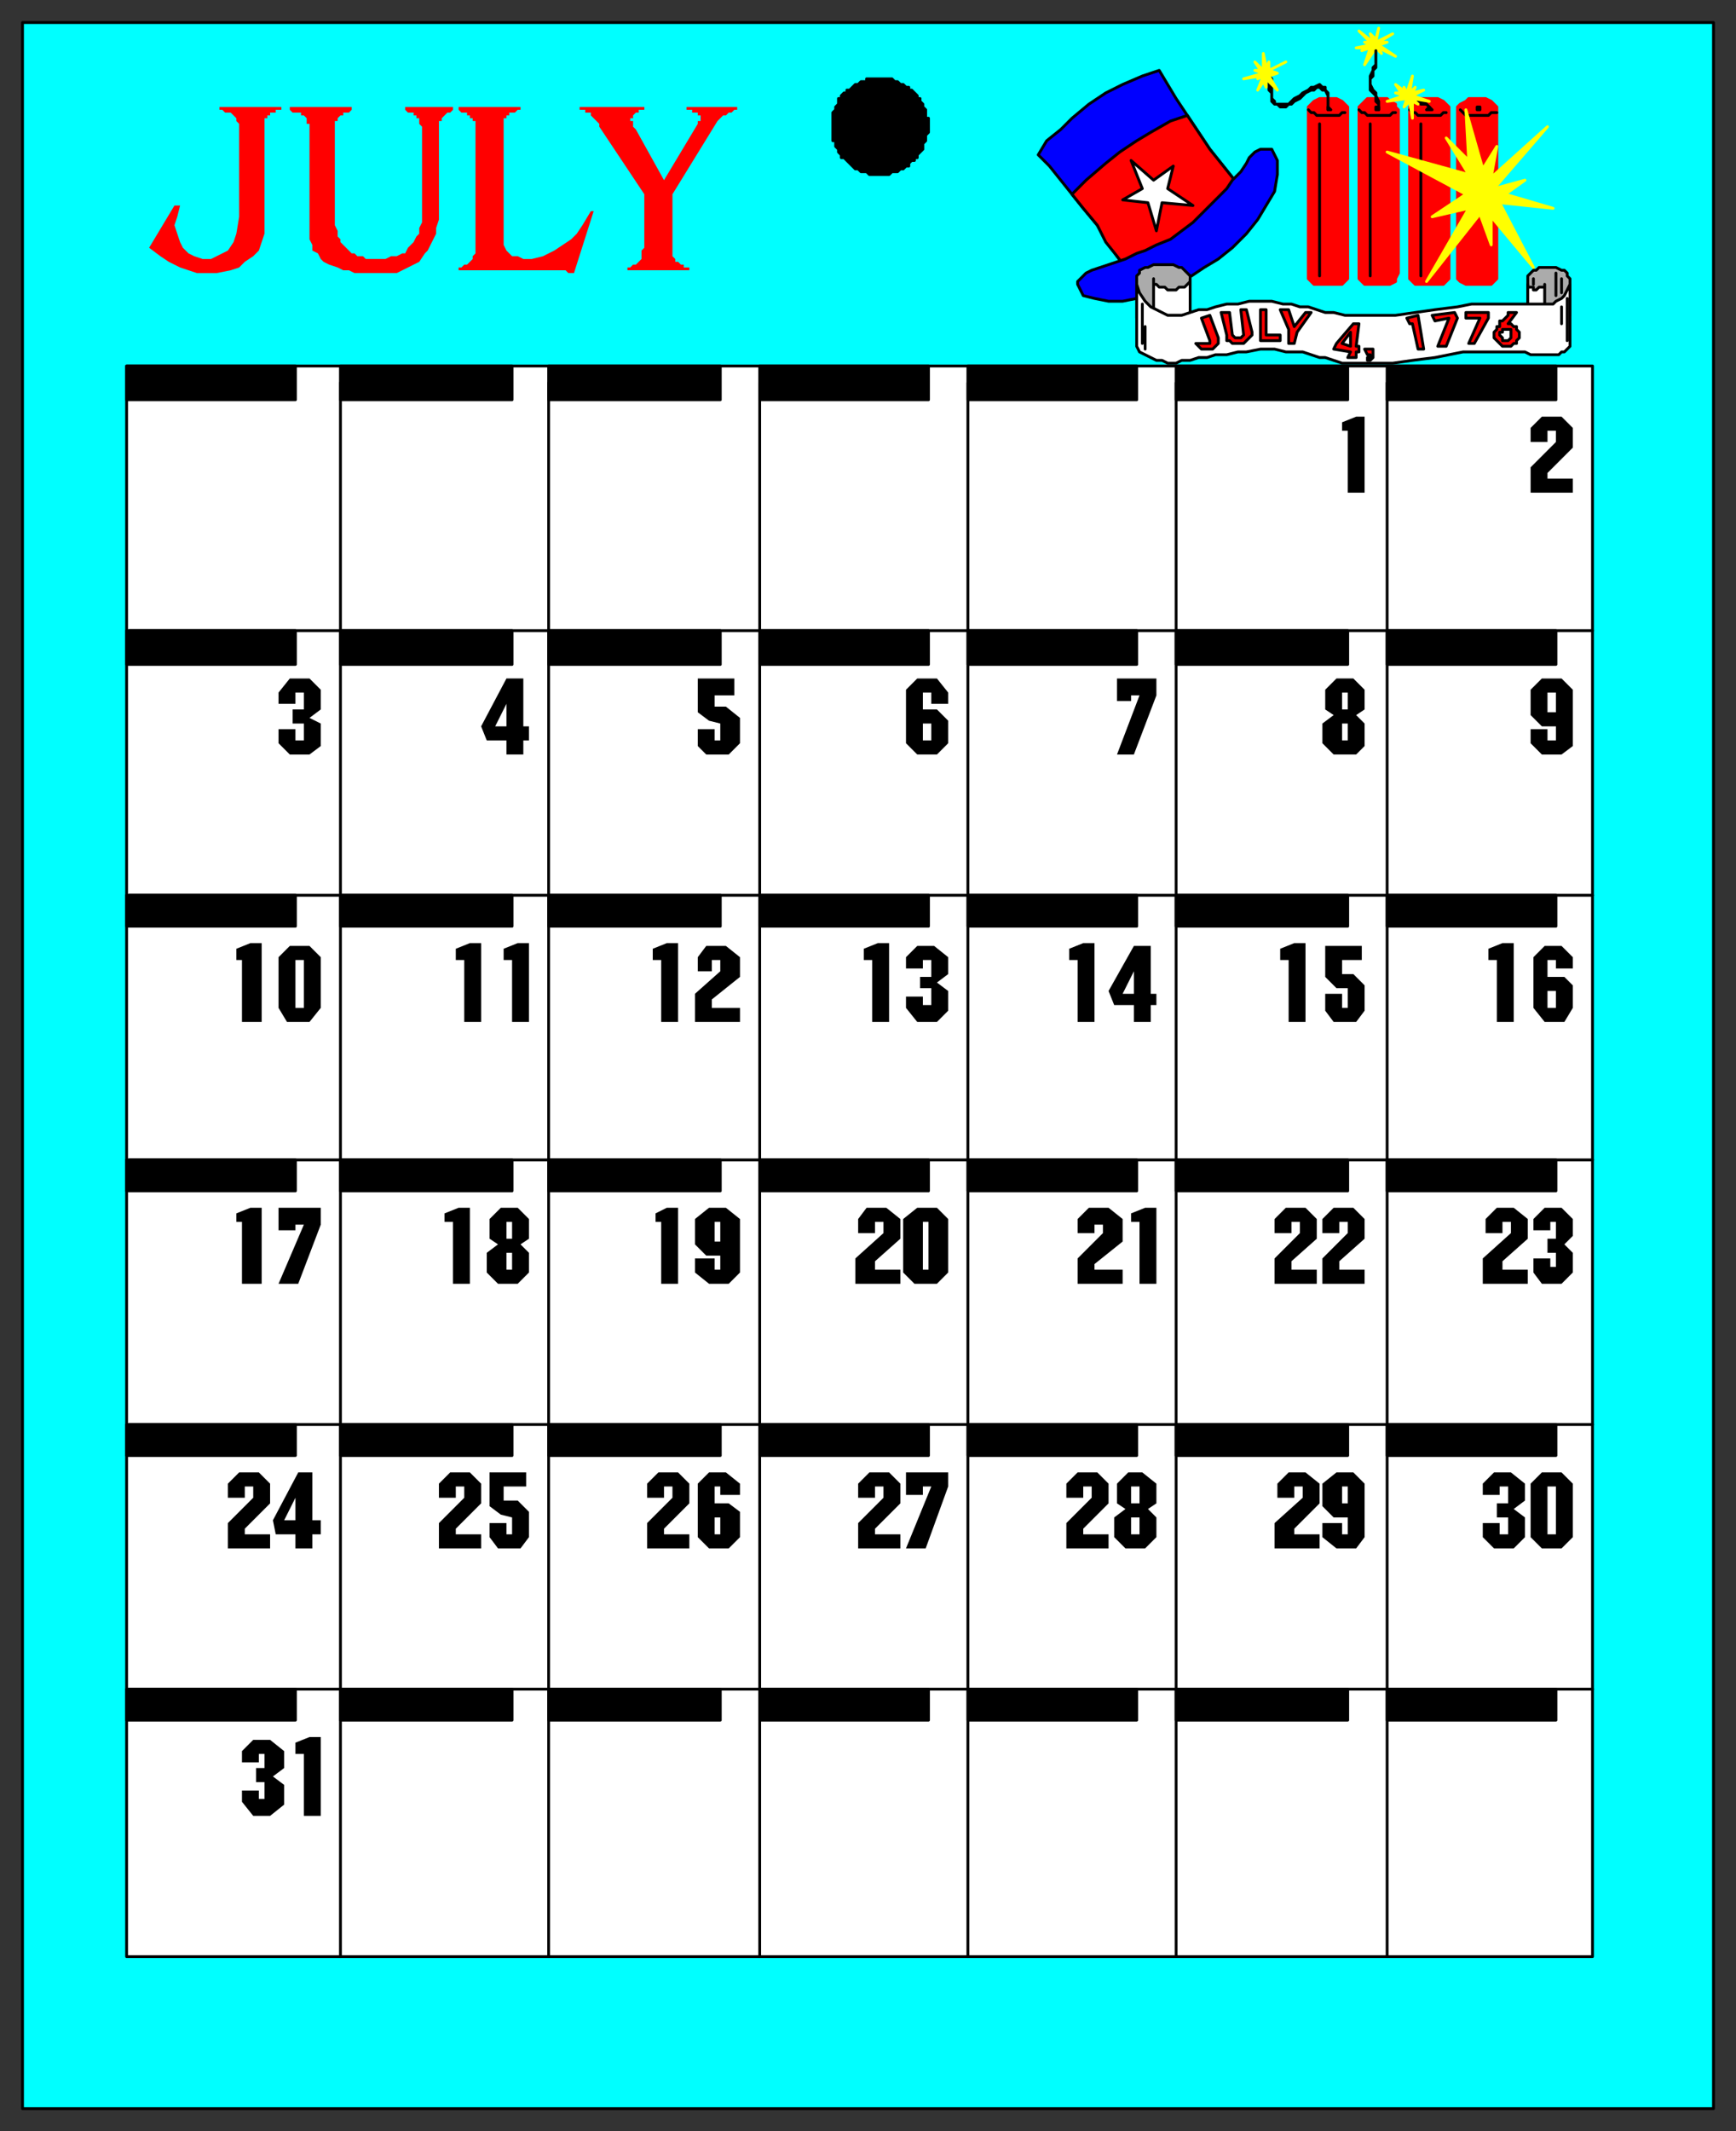 <svg xmlns="http://www.w3.org/2000/svg" fill-rule="evenodd" height="757" preserveAspectRatio="none" stroke-linecap="round" width="617"><rect width="100%" height="100%" fill="#333333" stroke="none"/><style>.brush0{fill:#fff}.pen0{stroke:#000;stroke-width:1;stroke-linejoin:round}.brush2{fill:#000}.brush3{fill:red}.brush4{fill:#00f}.brush5{fill:#ff0}.pen3{stroke:#ff0;stroke-width:1;stroke-linejoin:round}.pen4,.pen5{stroke:none}</style><path class="pen0" style="fill:#0ff" d="M8 749h601V8H8v741z"/><path class="pen0 brush2" d="M330 45h0v-3h-1v-3l-1-1h0v-1l-1-1v-1h-1v-1l-1-1h0l-1-1h-1v-1h-1l-1-1h0-1l-1-1h-1 0l-1-1h-4 0-5v1h-2l-1 1h0-1l-1 1h0l-1 1h-1v1h-1l-1 1v1h-1v2l-1 1h0v1l-1 1v2h0v5h0v3h1v2l1 1v1h0l1 1v1h1l1 1h0l1 1 1 1h0l1 1h1l1 1h2l1 1h7l1-1h2l1-1h1l1-1h1v-1l1-1h1v-1h1v-1l1-1h0l1-1v-2l1-1h0v-2l1-1h0v-2h0z"/><path class="pen0 brush0" d="M45 695h521V130H45v565z"/><path class="pen0" fill="none" d="M121 695V136m74 559V136m75 559V136m74 559V136m74 559V136m75 559V136m73 88H46m520 94H46m520 94H46m520 94H46m520 94H46"/><path class="pen0 brush2" d="M45 142h60v-12H45v12zm76 0h61v-12h-61v12zm74 0h61v-12h-61v12zm75 0h60v-12h-60v12zm74 0h60v-12h-60v12zm74 0h61v-12h-61v12zm75 0h60v-12h-60v12zM45 236h60v-12H45v12zm76 0h61v-12h-61v12zm74 0h61v-12h-61v12zm75 0h60v-12h-60v12zm74 0h60v-12h-60v12zm74 0h61v-12h-61v12zm75 0h60v-12h-60v12zM45 329h60v-11H45v11zm76 0h61v-11h-61v11zm74 0h61v-11h-61v11zm75 0h60v-11h-60v11zm74 0h60v-11h-60v11zm74 0h61v-11h-61v11zm75 0h60v-11h-60v11zM45 423h60v-11H45v11zm76 0h61v-11h-61v11zm74 0h61v-11h-61v11zm75 0h60v-11h-60v11zm74 0h60v-11h-60v11zm74 0h61v-11h-61v11zm75 0h60v-11h-60v11zM45 517h60v-11H45v11zm0 94h60v-11H45v11zm76-94h61v-11h-61v11zm0 94h61v-11h-61v11zm74-94h61v-11h-61v11zm0 94h61v-11h-61v11zm75-94h60v-11h-60v11zm0 94h60v-11h-60v11zm74-94h60v-11h-60v11zm0 94h60v-11h-60v11zm74-94h61v-11h-61v11zm0 94h61v-11h-61v11zm75-94h60v-11h-60v11zm0 94h60v-11h-60v11z"/><path class="brush3" d="m64 73-1 4-1 3 1 3 1 3 1 2 2 2 2 1 3 1h3l2-1 2-1 2-1 2-3 1-3 1-6V44l-1-1v-1l-1-1-1-1h-2l-1-1h-1v-1h22v1h-2v1h-2v1h-1v1h-1v41l-1 3-1 3-2 2-3 2-2 2-3 1-5 1h-7l-3-1-3-1-4-2-3-2-4-3 9-15h2zm39-35h22v1l-1 1h-2v1h-1l-1 1v1h-1v37l1 2v2l1 1v1l1 1 2 2 1 1h1l1 1h2l1 1h7l2-1h2l2-1h1l1-2 1-1 1-1 1-2 1-1v-2l1-2V45l-1-1v-2h-1v-1h-1v-1h-2l-1-1v-1h17v1l-1 1h-1l-1 1-1 1v1h-1v35l-1 3v2l-1 2-1 2-1 2-1 1-2 3-2 1-2 1-2 1-2 1h-15l-2-1h-2l-2-1-3-1-2-1-1-1-1-2-2-1v-2l-1-2V44h-1v-2l-1-1h-1v-1h-3l-1-1v-1zm108 37-7 22h-2l-1-1h-38v-1h1l1-1h1l1-1 1-1v-1l1-1V43h-1v-1h-1v-1h-1v-1h-2l-1-1v-1h22v1h-1l-1 1h-2v1h-1v1h-1v45l1 2 1 1 1 1h2l2 1h3l4-1 2-1 2-1 3-2 3-2 2-2 2-3 3-5h1zm25-11 12-20v-1h1v-2h-1v-1h-2v-1h-2v-1h18v1h-1l-1 1h-1l-1 1h-1l-1 1-1 1-16 26v22l1 1v1h1l1 1h1v1h2v1h-22v-1h1l1-1h1l1-1 1-1v-3l1-1V69l-16-24v-1l-1-1-1-1-1-1v-1h-2v-1h-2v-1h23v1h-2v1h-1l-1 1v1h-1v1h1v2l1 1 10 18z" style="stroke:none"/><path class="brush3" d="M469 101h8l1-1 1-1V38l-1-1-1-1-2-1h-6l-2 1-1 1-1 1v61l1 1 1 1h2zm17 0h8l2-1v-1l1-2V39l-1-1v-1l-2-1-1-1h-7l-1 1-1 1-1 1v61l1 1 1 1h1zm19 0h8l1-1 1-1V38l-1-1-1-1-2-1h-6l-2 1-1 1-1 1v61l1 1 1 1h2zm17 0h8l1-1 1-1V38l-1-1-1-1-2-1h-6l-1 1-2 1-1 1v61l1 1 2 1h1z" style="stroke:red;stroke-width:1;stroke-linejoin:round"/><path class="pen0 brush4" d="m441 68-14 20-27 7-3-4-4-6-3-5-5-6-4-5-4-5-4-5-4-4 3-5 5-4 4-4 6-5 6-4 6-3 7-3 6-2 3 5 3 5 4 6 4 6 4 6 4 5 4 5 3 5z"/><path class="pen0 brush3" d="m400 95-3-4-4-5-3-6-5-6-4-5 5-5 7-6 5-4 6-4 5-3 7-4 6-2 4 6 4 6 4 5 4 5 3 5-16 18-25 9z"/><path class="pen0 brush4" d="m454 57-1-2-1-2h-4l-2 1-2 2-1 2-2 3-3 3-2 3-3 3-3 3-3 3-3 3-4 3-4 3-5 2-4 2-3 1-4 2-3 1-3 1-3 1-3 1-2 1-1 1-1 1-1 1v1l1 2 1 2 4 1 5 1h5l5-1 6-2 6-2 6-3 6-4 5-3 5-4 5-5 4-5 3-5 3-5 1-6v-5z"/><path class="pen0 brush0" d="M525 39h1v-1h-1v1h0zm-17 0h1l-1-1h0l-1 1h1zm-18 0h0v-1h-1v1h1zm-18 0h1l-1-1h0v1h0z"/><path class="pen0" fill="none" d="m465 39 1 1h1l1 1h8l1-1h1m-9 4v54m14-59 1 1h1l1 1h8l1-1h1m-9 4v54m14-59 1 1h1l1 1h8l1-1h1m-9 4v54m14-59 1 1h0l1 1h8l1-1h2"/><path class="pen3 brush5" d="m495 12-5 3h3l-3 1 6 4-6-3 1 2-2-2-4 6 2-6-3 1 2-1h-4l5-1-2-1h2l-4-4 5 4-1-3 2 2 1-4-1 5 6-3zm50 83-15-18v10l-4-11-19 24 15-26-13 3 12-8-28-15 29 8-8-13 8 8-1-18 6 21 5-8-2 11 20-18-19 22 11-3-7 5 17 5-19-2 12 23z"/><path class="pen0" d="M472 39v-5l-1-2h-1l-1-1h-1l-1 1h-1l-2 1-1 1-1 1-2 1-1 1h-1l-1 1h-2l-1-1h-1 0l-1-1v-2h0v-1l-1-1v-6 1l1 1v2h0v5l1 1h0v1h5l1-1 1-1 2-1 1-1 2-1 1-1h1l2-1 1 1h1v1l1 1v6zm18 0v-3l-1-2v-1l-1-1-1-2v-2l1-1v-2l1-1v-6 5l-1 1v1l-1 2v5l1 1 1 1v2l1 1v2h0zm18-1h0l-1-1h0l-1-1h-2l-1-1h0v1h2v1h2l1 1h0zm-85 75V98l-1-1-1-1-1-1h-1l-2-1h-7l-2 1h-1l-2 1v1l-1 1v15h19zm135-1V99l-1-1v-1l-1-1h-1l-2-1h-6l-1 1h-1l-1 1-1 1v14h15z" style="fill:#ababab"/><path class="pen0 brush0" d="M417 103h1l1-1h2l1-1h0l1-1v-1 13h-13V99v2h1l1 1h2l1 1h2zm129 0h0l1-1h2v-1 10h-6v-10h0v1h2v1h1z"/><path class="pen0 brush0" d="m558 123-1 1-1 1h-1l-1 1h-10l-2-1h-22l-10 2-8 1-7 1h-18l-3-1-3-1h-2l-3-1-3-1h-6l-4-1h-5l-5 1h-3l-4 1h-4l-3 1h-3l-3 1h-3l-2 1h-3l-2-1h-2l-2-1-2-1-2-1-1-2v-22l1 3 2 3 2 2 2 1 2 1 2 1h5l3-1 3-1h3l3-1 4-1h4l4-1h8l4 1h3l3 1h3l3 1 3 1h3l4 1h18l7-1 7-1 8-1 5-1h29l1-1 2-1 1-1 1-2 1-2v22z"/><path class="pen0" fill="none" d="M545 99v2m8-4v8m2-6v5"/><path class="pen0 brush0" d="m402 57 8 7 7-5-2 8 9 6-11-1-2 10-3-10-9-1 7-4-4-10z"/><path class="pen3 brush5" d="m508 36-6-1 2 2-2-1v6l-1-6-2 2 1-3-7 1 6-2-3-1h2l-2-3 4 3-1-2 1 2 2-6-1 6 2-2-1 2 4-1-4 2 6 2zm-59-17 1 5 1-2v3l6-3-6 3 3 1-3 1 3 5-4-4v3l-1-2-2 3 2-5-2 1 1-1-6 1 7-2-3-1h2l-2-3 3 3v-6z"/><path class="pen0" fill="none" d="M406 108v14m1-6v8m148-15v6m2-9v15"/><path class="pen0 brush3" d="m430 121-3-8 3-1 3 8v2h0l-1 1-1 1h-1 0-3 0l-1-1h0l-1-1h5v-1h0zm6-2-2-8h3l1 8 1 1h2l1-1h0l-1-9h2l2 8v1h0l-1 1h0l-1 1h0l-1 1h-4 0l-1-1h-1v-2h0zm12-9h2v9h5v2h-7v-11zm7 0h3l2 6 4-5h2l-5 7-1 4h-2v-5l-3-7zm26 5h2l-1 8h1v2h-1v2h-3l1-2-6-1 1-2 6-7zm4 9h3v3h0l-1 1h-1 0v-1h1v-1h-1l-1-2zm15-11 4-1 2 12h-2l-2-9h-1l-1-2zm9-1 8-1 1 2-4 10h-3l4-10-5 1-1-2zm12-1h8v2l-5 9h-2l4-9h-5v-2zm16 0h2l-3 4h1l1 1h1v1l1 1v1h0v1l-1 1v1h-1l-1 1h0-3l-1-1h0l-1-1h0l-1-1v-2h0l1-1h0v-1h1v-2h1l1-1 1-1v-1h1z"/><path class="pen0 brush0" d="m480 118-3 4 3 1v-5zm56-1h-2v1h-1v1h0l1 1v1h2l1-1h0v-1h0v-1h0v-1h-1 0z"/><path class="pen4 brush2" d="m182 539-4-1-4-3v-12h13v5h-8v5h5l4 4v9l-3 4h-8l-3-4v-5h6v4h2v-6zm-17-11h-3v4h-6v-5l4-4h7l4 4v7l-9 9v2h9v5h-15v-9l9-9v-4zm20-86 3 3v7l-4 4h-7l-4-4v-7l4-3-3-2v-7l4-4h6l4 4v7l-3 2zm-24-8h-3v-3l5-2h4v27h-6v-22zm21-93h-3v-4l5-2h4v28h-6v-22zm-17 0h-3v-4l5-2h4v28h-6v-22zm15-78h-7l-2-5 9-17h6v17h2v5h-2v5h-6v-5z"/><path class="pen5 brush0" d="m180 250-4 8h4v-8zm2 184h-2v6h2v-6zm0 11h-2v6h2v-6z"/><path class="pen4 brush2" d="M331 528h-3v3h-6v-8h15v5l-8 22h-7l9-22zm-17 0h-3v4h-6v-5l4-4h7l4 4v7l-9 9v2h9v5h-15v-9l9-9v-4zm12-99h7l4 4v19l-4 4h-8l-4-4v-19l5-4zm-12 5h-3v4h-6v-5l3-4h7l5 4v7l-9 8v3h9v5h-16v-9l10-9v-4zm17-93h-3v3h-6v-4l4-4h6l5 4v6l-4 3 4 3v7l-4 4h-7l-4-5v-4h6v3h3v-6h-4v-4h4v-6zm-21 0h-3v-4l5-2h4v28h-6v-22zm21-95h-3v6h5l4 4v8l-4 4h-7l-4-4v-19l4-4h7l4 5v4h-6v-4z"/><path class="pen5 brush0" d="M331 257h-3v6h3v-6zm-3 177v17h2v-17h-2z"/><path class="pen4 brush2" d="M548 523h7l4 4v19l-4 4h-7l-4-4v-19l4-4zm-12 5h-3v3h-6v-4l4-4h6l5 4v6l-4 3 4 3v7l-4 4h-7l-4-4v-5h6v4h3v-6h-4v-5h4v-6zm17-94h-2v3h-6v-4l4-4h6l4 4v6l-3 3 3 3v7l-4 4h-7l-3-4v-5h6v3h2v-5h-3v-5h3v-6zm-16 0h-3v4h-6v-5l4-4h6l5 4v7l-9 8v3h9v5h-16v-9l10-9v-4zm16-93h-3v6h6l3 3v8l-3 5h-7l-4-5v-18l4-4h6l4 4v4h-6v-3zm-21 0h-3v-4l5-2h4v28h-6v-22zm21-83h-5l-4-4v-9l4-4h7l4 4v20l-4 3h-7l-4-4v-5h6v4h3v-5zm0-105h-3v4h-6v-5l4-4h7l4 4v7l-9 9v2h9v5h-15v-9l9-9v-4z"/><path class="pen5 brush0" d="M553 246h-3v7h3v-7zm0 106h-3v6h3v-6zm-3 176v17h3v-17h-3z"/><path class="pen4 brush2" d="M479 539h-5l-4-4v-8l5-4h6l4 4v19l-3 4h-7l-5-4v-5h7v4h2v-6zm-16-11h-3v4h-6v-5l4-4h6l5 4v7l-9 9v2h9v5h-16v-9l10-9v-4zm16-94h-3v4h-6v-5l4-4h7l4 4v7l-9 8v3h9v5h-15v-9l9-9v-4zm-17 0h-3v4h-6v-5l4-4h7l4 4v7l-9 8v3h9v5h-15v-9l9-9v-4zm17-83h-4l-4-4v-11h13v5h-7v5h4l4 4v9l-3 4h-8l-3-4v-6h6v5h2v-7zm-21-10h-3v-4l5-2h4v28h-6v-22zm24-87 3 3v8l-3 3h-8l-4-4v-7l4-3-3-2v-7l4-4h6l4 4v7l-3 2zm-3-101h-2v-3l5-2h3v27h-6v-22z"/><path class="pen5 brush0" d="M479 257h-2v6h2v-6zm0-11h-2v6h2v-6zm0 282h-2v6h2v-6z"/><path class="pen4 brush2" d="m408 536 3 3v7l-4 4h-7l-4-4v-7l4-3-3-2v-7l4-4h5l5 4v7l-3 2zm-20-8h-3v4h-6v-5l4-4h7l4 4v7l-9 9v2h9v5h-15v-9l9-9v-4zm17-94h-3v-3l5-2h4v27h-6v-22zm-13 1h-3v3h-6v-5l4-4h7l5 4v8l-10 8v2h10v5h-16v-9l9-9v-3zm11-78h-7l-2-5 9-16h6v17h2v4h-2v6h-6v-6zm-20-16h-3v-4l5-2h4v28h-6v-22zm22-94h-3v2h-5v-8h14v6l-8 21h-6l8-21z"/><path class="pen5 brush0" d="m403 345-4 8h4v-8zm2 194h-3v6h3v-6zm0-11h-3v6h3v-6z"/><path class="pen4 brush2" d="M256 446h-5l-4-4v-9l5-4h6l5 4v19l-4 4h-7l-5-4v-5h7v4h2v-5zm-21-12h-2v-3l4-2h4v27h-6v-22zm21-93h-3v4h-5v-5l3-4h7l5 4v7l-10 8v3h10v5h-16v-10l9-8v-4zm-21 0h-3v-4l5-2h4v28h-6v-22zm21-84-4-1-4-3v-12h13v6h-7v4h4l5 4v9l-4 4h-8l-3-3v-6h6v4h2v-6z"/><path class="pen5 brush0" d="M256 434h-2v7h2v-7z"/><path class="pen4 brush2" d="M256 528h-2v6h5l4 3v9l-4 4h-7l-4-4v-19l4-4h6l5 4v4h-7v-3zm-17 0h-3v4h-6v-5l4-4h7l4 4v7l-9 9v2h9v5h-15v-9l9-9v-4z"/><path class="pen5 brush0" d="M256 539h-2v6h2v-6z"/><path class="pen4 brush2" d="M105 545h-7l-1-5 9-17h5v17h3v5h-3v5h-6v-5zm-15-17h-3v4h-6v-5l4-4h7l4 4v7l-9 9v2h9v5H81v-9l9-9v-4zm18-93h-3v2h-6v-8h15v6l-8 21h-7l9-21zm-22-1h-2v-3l5-2h4v27h-7v-22zm17-98h7l4 4v18l-4 5h-8l-3-5v-18l4-4zm-17 5h-2v-4l5-2h4v28h-7v-22zm22-95h-3v4h-6v-4l4-5h7l4 4v7l-4 3 4 2v8l-4 3h-7l-4-4v-5h6v4h3v-6h-4v-5h4v-6z"/><path class="pen5 brush0" d="M105 341v17h3v-17h-3zm0 191-4 8h4v-8z"/><path class="pen4 brush2" d="M94 623h-2v3h-6v-4l4-4h6l5 4v6l-4 3 4 3v7l-5 4h-6l-4-5v-4h6v3h2v-6h-3v-5h3v-5zm14 0h-3v-4l5-2h4v28h-6v-22z"/></svg>
